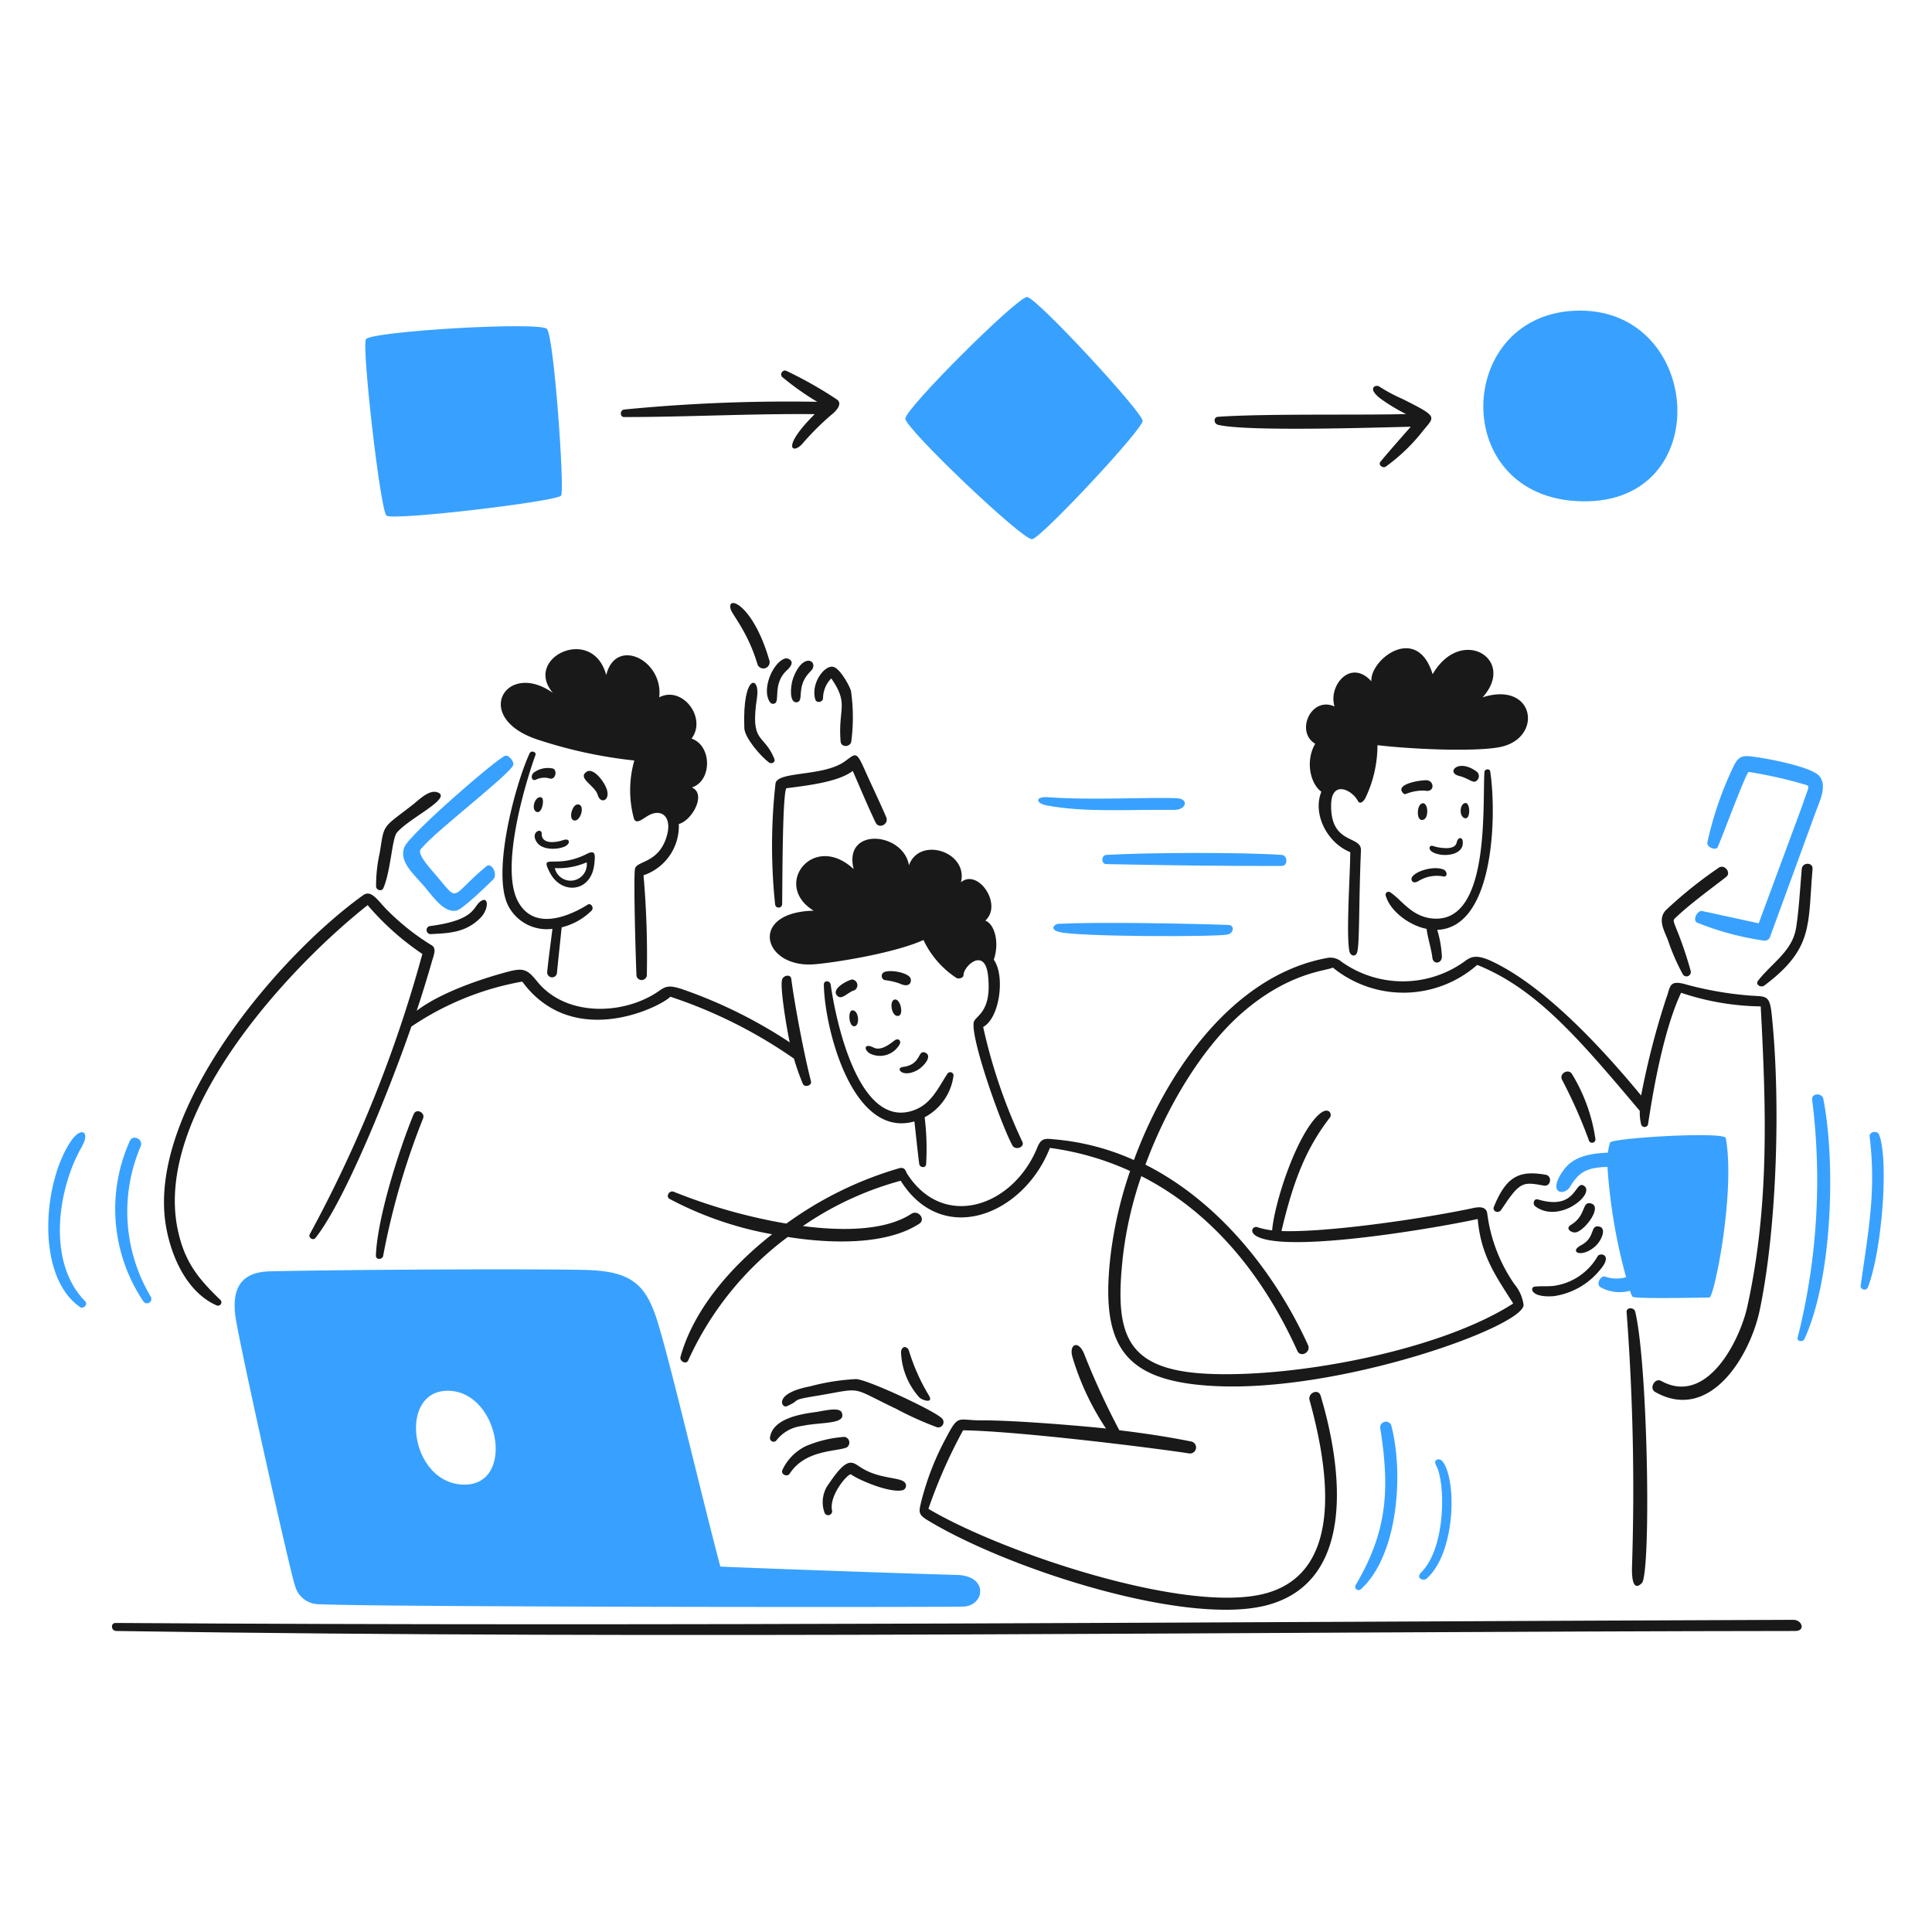 <svg viewBox="0 0 400 400" xmlns="http://www.w3.org/2000/svg" id="Workflow-1--Streamline-Brooklyn" height="400" width="400">
  <desc>
    Workflow 1 Streamline Illustration: https://streamlinehq.com
  </desc>
  <path d="M371.272 335.368c-115.126 0.418 -232.812 1.4 -347.352 0.648 -1.09 0 -0.922 1.65 0.142 1.662 115.762 1.8 232.37 0.12 347.6 0 2.194 0.024 1.476 -2.316 -0.39 -2.31Z" fill="#191919" stroke-width="2"></path>
  <path d="M111.098 153.054a95.92 95.92 0 0 0 20.23 4.4 22.428 22.428 0 0 0 -0.072 12.058c0.576 1.412 2.118 -0.346 3.47 -0.908 2.644 -1.102 4.32 0.92 3.362 4.354 -1.6 5.766 -6.138 5.216 -6.6 6.844 -0.382 1.352 0.144 19.142 0.288 22.216a1.088 1.088 0 0 0 2.14 0 192.466 192.466 0 0 0 -0.682 -20.8A10.75 10.75 0 0 0 140.54 170.6c2.704 -0.694 5.814 -6.21 2.704 -7.562 4.236 -1.388 4.164 -8.686 -0.072 -10.12 3.254 -4.308 -1.926 -11.032 -6.688 -8.542 0.91 -7.706 -9.032 -12.61 -10.97 -4.6 -2.812 -10.504 -17.288 -3.6 -11.03 3.696 -9.654 -6.872 -16.858 4.982 -3.386 9.582Z" fill="#191919" stroke-width="2"></path>
  <path d="M115.322 201.28c0.31 -3.098 0.646 -6.184 0.968 -9.284a13.328 13.328 0 0 0 6.234 -3.504c0.49 -0.6 -0.2 -1.6 -0.838 -1.2 -2.942 1.856 -10.982 5.982 -14.488 -0.752s1.124 -23.126 3.662 -30.222c0.238 -0.658 -0.874 -1 -1.2 -0.37 -2.93 6.292 -8.014 24.98 -4.354 31.74a8.986 8.986 0 0 0 9.068 4.618c-0.358 3 -0.8 5.982 -1.088 8.984a1.018 1.018 0 1 0 2.034 -0.012Z" fill="#191919" stroke-width="2"></path>
  <path d="M294.634 166.3c-1.292 -0.014 -1.448 3.312 -0.362 3.456 1.63 0.228 1.528 -3.446 0.362 -3.456Z" fill="#191919" stroke-width="2"></path>
  <path d="M295.17 161.538c-2.4 0.116 -5.812 1 -4.88 2.4 0.43 0.646 0.646 0.478 0.958 0.372a9.532 9.532 0 0 1 3.732 -0.624c2.176 0.514 2.034 -2.238 0.19 -2.148Z" fill="#191919" stroke-width="2"></path>
  <path d="M292.312 182.33c0.254 0.454 0.682 0.43 1.292 0.132a7.18 7.18 0 0 1 5.252 -1c0.932 0.156 0.826 -1.2 -0.144 -1.494 -2.548 -0.868 -7.172 0.982 -6.4 2.362Z" fill="#191919" stroke-width="2"></path>
  <path d="M296.714 175.152c-0.8 -0.264 -1.088 0.634 -0.226 1.2 1.842 1.2 6.758 0.958 6.352 -2.224 -0.108 -0.874 -1.028 -0.85 -1.256 0.322 -0.336 1.79 -3.996 1.048 -4.87 0.702Z" fill="#191919" stroke-width="2"></path>
  <path d="M303.306 169.41c1.2 0.288 1.114 -3.23 0.108 -3.158 -1.244 0.106 -1.388 2.848 -0.108 3.158Z" fill="#191919" stroke-width="2"></path>
  <path d="M305.926 161.43a1.2 1.2 0 0 0 -0.144 -1.64c-3.852 -2.882 -6.484 0.156 -3.708 0.85 2.326 0.586 3.01 1.862 3.852 0.79Z" fill="#191919" stroke-width="2"></path>
  <path d="M125.754 163.906c-0.268 -1.662 -2.824 -5.108 -4.284 -4.14 -2.058 1.364 1.748 2.836 2.31 4.882 0.454 1.662 2.304 1.316 1.974 -0.742Z" fill="#191919" stroke-width="2"></path>
  <path d="M119.664 166.538c-1.2 -0.068 -2.082 3.134 -0.766 3.338s2.334 -3.25 0.766 -3.338Z" fill="#191919" stroke-width="2"></path>
  <path d="M116.948 175.248c1.266 -0.6 1.042 -1.818 -0.37 -1.304s-4.522 0.932 -4.426 -1.364c0 -1.292 -2.4 -0.3 -1.042 1.746 1.09 1.736 4.316 1.634 5.838 0.922Z" fill="#191919" stroke-width="2"></path>
  <path d="M121.518 176.78c-6.554 3.346 -9.854 -0.352 -7.704 3.816 2.4 4.784 8.662 4.186 9.236 -1.772 0.15 -1.578 0.39 -3.024 -1.532 -2.044Zm-6.65 2.954a14.716 14.716 0 0 0 6.6 -1.2 3.358 3.358 0 0 1 -6.6 1.2Z" fill="#191919" stroke-width="2"></path>
  <path d="M114.472 159.12a4.86 4.86 0 0 0 -3.984 0.862c-0.706 0.658 -0.418 1.95 0.6 1.376a3.934 3.934 0 0 1 2.8 -0.156c1.17 0.228 1.53 -1.758 0.584 -2.082Z" fill="#191919" stroke-width="2"></path>
  <path d="M112.02 165.066c-1.354 -0.278 -2.166 2.74 -0.826 3.064 1.088 0.27 1.662 -2.892 0.826 -3.064Z" fill="#191919" stroke-width="2"></path>
  <path d="M176.742 179.938c-8.374 -7.788 -16.94 3.326 -8.278 8.614 -13.578 0.298 -10.552 11.856 0 11.102 3.828 -0.276 16.522 -2.226 22.73 -5.038a19.14 19.14 0 0 0 6.832 7.86c0.466 0.264 1.46 0 1.46 -0.6 0 -1.854 4.414 -5.898 5.072 0.072 0.874 7.932 -2.8 8.28 -2.978 9.834 -0.456 3.9 5.886 21.536 8.05 25.4 0.6 1.04 2.574 0.358 2.034 -0.8a112.2 112.2 0 0 1 -8.11 -23.76c3.468 -1.878 4.57 -10.672 2.2 -13.914 1.2 -3.516 0.216 -7.346 -1.758 -8.11 3.684 -3.338 -1.556 -10.876 -5.036 -7.932 1.53 -6.342 -8.614 -9.572 -10.768 -3.506 -1.16 -6.916 -13.662 -8.028 -11.45 0.778Z" fill="#191919" stroke-width="2"></path>
  <path d="M189.902 221.582c1.294 -0.702 3.326 -3 1.6 -3.672 -1.544 -0.6 -0.694 2.524 -4.582 3 -1.624 0.194 -0.12 2.354 2.982 0.672Z" fill="#191919" stroke-width="2"></path>
  <path d="M185.214 206.94c-1.2 0.27 -0.6 3.708 0.8 3.386 1.174 -0.264 0.386 -3.656 -0.8 -3.386Z" fill="#191919" stroke-width="2"></path>
  <path d="M170.57 203.864c0.14 9.022 5.898 31.944 18.746 28.318 0.336 2.932 0.624 5.874 1 8.8 0.096 0.754 1.316 0.946 1.424 0.084a53.478 53.478 0 0 0 -0.3 -9.75 11.416 11.416 0 0 0 5.982 -8.674 0.688 0.688 0 0 0 -1.268 -0.336c-1.95 2.968 -3.326 6.246 -6.938 7.55 -11.462 4.164 -16.212 -18.748 -17.228 -26 -0.162 -0.9 -1.432 -0.948 -1.418 0.008Z" fill="#191919" stroke-width="2"></path>
  <path d="M180.882 216.892c-1.934 -0.976 -2.118 0.36 -0.826 1.2a4.666 4.666 0 0 0 6.2 -1.868c0.4 -0.656 -0.216 -1.458 -1.1 -0.776s-2.756 2.206 -4.274 1.444Z" fill="#191919" stroke-width="2"></path>
  <path d="M182.772 201.472a0.91 0.91 0 0 0 0.384 1.448 14.162 14.162 0 0 1 3.11 0.706c1.858 0.9 2.462 -0.078 2.296 -0.934 -0.274 -1.412 -4.992 -2.144 -5.79 -1.22Z" fill="#191919" stroke-width="2"></path>
  <path d="M176.432 202.788c-1.124 0.216 -4.558 2.082 -3.014 3.446 0.944 0.836 2.2 -0.886 3.468 -1.2a1.2 1.2 0 0 0 -0.454 -2.246Z" fill="#191919" stroke-width="2"></path>
  <path d="M176.504 209.178c-1.076 0 -0.766 3.73 0.562 3.264 0.97 -0.346 0.718 -3.264 -0.562 -3.264Z" fill="#191919" stroke-width="2"></path>
  <path d="M308.534 159.73c-0.11 -0.704 -1.2 -0.514 -1.2 0.144 -0.43 7 1.2 31.226 -10.612 30.304 -4.522 -0.358 -6.484 -3.9 -8.938 -5.468a0.61 0.61 0 0 0 -0.896 0.67c0.922 3.374 5.084 6.294 8.47 6.928 0.24 1.926 0.958 4 1.2 5.982 0.144 1.47 2.072 1.292 1.964 -0.4a22.914 22.914 0 0 0 -0.958 -5.372c11.998 -0.474 12.288 -24.302 10.97 -32.788Z" fill="#191919" stroke-width="2"></path>
  <path d="M283.938 141.068c-4.308 -4.786 -8.986 0.896 -7.634 5.2 -4.904 -2.19 -8.158 5.288 -4 7.716 -2.058 3.482 -1.076 8.23 1.268 9.93 -1.878 4.702 1.268 10.636 5.982 12.514 0 4.438 -0.884 16.832 -0.18 20.506 0.2 1 1.306 1.292 1.616 0.2 0.526 -1.878 0.3 -9.858 0.778 -21.056 0.144 -3.2 -6.33 -1.1 -6.174 -9.474 0.096 -5.216 4.38 -3.04 5.552 -0.766 0.298 0.562 0.908 0.49 1.53 -0.586a25.294 25.294 0 0 0 2.514 -10.97c8.47 0.98 20.984 1.328 25.47 0.37 8.912 -1.89 7.106 -13.746 -3.708 -10.276 7.106 -7.85 -4.44 -14.956 -10.338 -4.786 -3.262 -10.618 -13.048 -2.99 -12.676 1.478Z" fill="#191919" stroke-width="2"></path>
  <path d="M163.51 305.09c3.2 -4.936 9.572 -4.522 11.774 -5.4a1.2 1.2 0 0 0 -0.432 -2.2 24.86 24.86 0 0 0 -7.98 1.902 10.332 10.332 0 0 0 -4.892 4.966c-0.38 0.898 1.002 1.544 1.53 0.732Z" fill="#191919" stroke-width="2"></path>
  <path d="M192.32 288.926a41.824 41.824 0 0 1 -4.188 -9.44c-0.526 -0.956 -1.52 -0.704 -1.58 0.468a14.734 14.734 0 0 0 3.8 9.38c0.724 0.666 2.976 1.266 1.968 -0.408Z" fill="#191919" stroke-width="2"></path>
  <path d="M174.278 292.456c-0.482 -1.2 -3.588 -0.372 -5.3 -0.12 -2.966 0.4 -9.08 1.28 -9.57 5.372a0.766 0.766 0 0 0 1.268 0.6 7.856 7.856 0 0 1 5.252 -3.064c4.21 -0.886 9.36 -0.282 8.35 -2.788Z" fill="#191919" stroke-width="2"></path>
  <path d="M176.2 305.268c1.68 1.2 8.184 3.962 10.768 3.242a1 1 0 0 0 0.53 -1.318c-0.614 -1.458 -4.8 -0.8 -8.738 -3.048 -2.176 -1.2 -2.918 -3.23 -7.082 2.954a6.35 6.35 0 0 0 -0.934 6.164 0.814 0.814 0 0 0 1.532 -0.48c-0.726 -3.182 3.392 -7.886 3.924 -7.514Z" fill="#191919" stroke-width="2"></path>
  <path d="M194.952 293.6c-1.616 -1.58 -15.386 -8.016 -17.706 -8.076a45.336 45.336 0 0 0 -9.572 1.52c-7.668 1.46 -5.838 4.582 -4.784 4.104 3.266 -1.412 0.298 -1.2 6.472 -2.2 9.57 -1.626 6.4 -1.914 16.186 2.74a68.13 68.13 0 0 0 8.47 3.816 1.09 1.09 0 0 0 0.934 -1.904Z" fill="#191919" stroke-width="2"></path>
  <path d="M318.428 248.334c-0.874 -0.262 -1.2 0.922 -0.562 1.436 4.93 3.66 12.466 -2.56 10.122 -4.236 -1.988 -1.424 -1.406 5.236 -9.56 2.8Z" fill="#191919" stroke-width="2"></path>
  <path d="M320 243.212c-5.298 -0.908 -8.064 0.144 -10.696 6.6 -0.42 1.016 0.934 1.53 1.508 0.668 3.888 -5.862 4.354 -5.838 8.84 -5.012 1.444 0.268 1.792 -2.008 0.348 -2.256Z" fill="#191919" stroke-width="2"></path>
  <path d="M348.4 201.712a0.898 0.898 0 0 0 1.638 -0.694 79.016 79.016 0 0 0 -3.2 -9.308c-0.562 -1.508 -0.4 -1.2 0.814 -2.4 3.11 -2.788 6.448 -5.2 9.738 -7.754 1.1 -0.86 -0.324 -2.668 -1.482 -1.938a88.902 88.902 0 0 0 -11.044 8.854c-1.688 1.89 -0.348 4.116 0.442 6.114a44.876 44.876 0 0 0 3.094 7.126Z" fill="#191919" stroke-width="2"></path>
  <path d="M329.4 249.16c-1.974 -0.536 -0.884 2.5 -4.186 4.46 -1.256 0.744 0.2 1.784 1.2 1.496 1.896 -0.586 5.386 -5.316 2.986 -5.956Z" fill="#191919" stroke-width="2"></path>
  <path d="M330.2 258.108c1.388 -1.2 2.536 -3.876 0.85 -4.176 -1.938 -0.334 -0.634 2.262 -3.696 3.876 -2.644 1.376 0.06 2.726 2.846 0.3Z" fill="#191919" stroke-width="2"></path>
  <path d="M365.29 204.044c10.244 -7.696 8.984 -12.514 9.978 -24.13 0.132 -1.436 -2.118 -1.448 -2.238 0 -0.25 2.93 -0.73 10.66 -1.352 13.076 -1.112 4.284 -5.108 6.688 -7.68 10.036 -0.658 0.84 0.58 1.552 1.292 1.018Z" fill="#191919" stroke-width="2"></path>
  <path d="M321.73 268.35a15.066 15.066 0 0 0 9.44 -5.324c2.728 -3.064 0.456 -3.758 -0.336 -3.04a12.42 12.42 0 0 1 -9.282 6.256c-1.282 0.122 -2.562 0 -3.83 0.144 -1.016 0.144 -0.874 2.348 4.008 1.964Z" fill="#191919" stroke-width="2"></path>
  <path d="M162.746 136.294c-2.568 0.466 -5.252 6.436 -3.29 9.14a0.766 0.766 0 0 0 1.076 0.116c0.854 -0.688 -0.454 -4.154 2.37 -6.756 2.272 -2.094 -0.014 -2.526 -0.156 -2.5Z" fill="#191919" stroke-width="2"></path>
  <path d="M159.2 157.864c0.514 0.384 1.412 0 1.124 -0.754 -2.2 -5.43 -5.072 -2.966 -3.588 -12.728 0.694 -4.522 -3.062 -5.11 -2.632 6.376 0.096 2.07 3.462 5.886 5.096 7.106Z" fill="#191919" stroke-width="2"></path>
  <path d="M89.086 193.4c3.684 -0.2 7.262 -0.216 10.372 -3.35 1.71 -1.722 1.746 -4.4 0.286 -3.588 -1.974 1.04 -0.764 4 -10.85 5.288a0.85 0.85 0 0 0 0.192 1.65Z" fill="#191919" stroke-width="2"></path>
  <path d="M164.946 145.4c1.6 -0.18 -0.118 -3 2.4 -5.91 0.466 -0.55 1 -0.886 1.052 -1.6 0.108 -1.494 -2.5 -2.116 -4.188 2.526 -0.58 1.56 -0.842 5.16 0.736 4.984Z" fill="#191919" stroke-width="2"></path>
  <path d="M79.358 183.898c1.552 -3.514 1.8 -10.29 2.8 -11.498 2.4 -2.894 11.066 -6.938 8.698 -8.23 -1.8 -0.982 -4.056 1.388 -5.348 2.4 -6.46 5.012 -5.91 3.864 -6.878 9.954a31.054 31.054 0 0 0 -0.766 7.034c0.06 0.722 1.162 1.094 1.494 0.34Z" fill="#191919" stroke-width="2"></path>
  <path d="M172.52 138.064c-1.852 -0.416 -4.702 3.47 -3.72 6.76 0.25 0.814 1.518 0.574 1.6 -0.216a5.976 5.976 0 0 1 1.7 -4.15c3.756 5.36 1.374 6.2 1.938 13.052 0.106 1.292 2.022 1.2 2.212 0a38.522 38.522 0 0 0 -0.07 -10.51c-0.406 -1.226 -2.306 -4.632 -3.66 -4.936Z" fill="#191919" stroke-width="2"></path>
  <path d="M151.272 126.102c0.334 1.2 3.6 4.784 5.576 11.496a1.294 1.294 0 0 0 2.4 -1c-3.322 -11.418 -8.826 -13.536 -7.976 -10.496Z" fill="#191919" stroke-width="2"></path>
  <path d="M85.64 230.688c-3.028 7.366 -7.55 21.534 -7.812 29.274 0 0.934 1.328 0.838 1.494 0.084a153.306 153.306 0 0 1 8.256 -28.446c0.526 -1.272 -1.408 -2.2 -1.938 -0.912Z" fill="#191919" stroke-width="2"></path>
  <path d="M160.556 162.256a116.224 116.224 0 0 0 -0.072 25.016 0.73 0.73 0 0 0 1.448 0c0.072 -2.4 0 -22.468 0.862 -24.072 4.126 -0.538 10.766 -1.268 13.758 -3.588 1.578 3.588 3.05 7.178 4.726 10.672 0.694 1.458 2.834 0.334 2.2 -1.102 -1.34 -3.122 -2.822 -6.184 -4.222 -9.296 -2 -4.498 -1.938 -3.984 -4.38 -2.224 -4.498 3.194 -14.01 1.938 -14.32 4.594Z" fill="#191919" stroke-width="2"></path>
  <path d="M44.784 270.24a0.706 0.706 0 0 0 0.742 -1.2c-4.654 -4.488 -7.37 -7.934 -8.746 -14.548C31.876 230.82 58.972 200.98 76.116 187.4a55.902 55.902 0 0 0 11.33 10.108 270.2 270.2 0 0 1 -23.304 58.012c-0.4 0.704 0.706 1.446 1.2 0.752 6.532 -8.3 16.114 -32.936 19.824 -43.726a59.64 59.64 0 0 1 22.958 -9.32c10.42 14.164 28.354 5.42 30.674 3.136a99.132 99.132 0 0 1 25.578 12.812 51.444 51.444 0 0 0 1.832 5.2c0.37 0.874 1.926 0.382 1.698 -0.502 -1.424 -5.502 -3.386 -15.864 -4.08 -21.212 -0.144 -1.052 -1.686 -0.73 -1.914 0.2 -0.454 1.83 1.124 10.912 1.6 12.956a98.552 98.552 0 0 0 -22.528 -11.102c-2.4 -0.742 -3.122 -0.55 -4.474 0.4 -7.178 5.084 -19.286 5.502 -25.268 -1.88 -2 -2.464 -2.764 -2.93 -6.042 -2.056 -5.982 1.578 -14.116 4.426 -18.926 8.086q1.664 -5.024 3.122 -10.108c0.49 -1.676 1.102 -2.932 -0.262 -3.59a49.29 49.29 0 0 1 -9.32 -7.5c-1.854 -2 -3.064 -3.854 -4.642 -2.716 -18 12.92 -44.972 45.066 -40.784 68.646 1.076 6.168 4.294 13.516 10.396 16.244Z" fill="#191919" stroke-width="2"></path>
  <path d="M192.044 314.744c16.754 10.15 53.094 21.8 69.88 17.694 19.4 -4.786 15.732 -29.384 11.496 -43.476 -0.454 -1.532 -2.702 -0.574 -2.284 0.932 3.338 12.158 8.016 35.27 -9 39.972 -16.378 4.522 -55.034 -8.6 -69.916 -17.48a104.8 104.8 0 0 1 7.178 -16.258c11.52 0.168 39.85 3.696 46.778 4.786a1.254 1.254 0 0 0 0.4 -2.478c-4.892 -0.978 -9.858 -1.72 -14.834 -2.318a156.044 156.044 0 0 1 -7.178 -15.554c-1.2 -3.266 -3.278 -2.334 -2.548 0.322a55 55 0 0 0 6.962 14.87c-4.2 -0.454 -18.724 -1.732 -25.878 -1.684 -4.928 0 -4.6 -1.388 -7.286 3.73a56.494 56.494 0 0 0 -5.048 12.958c-0.528 2.214 -0.756 2.752 1.278 3.984Z" fill="#191919" stroke-width="2"></path>
  <path d="M187.786 242.974c-0.22 -0.344 -0.372 -1.436 -1.58 -1.114a75.6 75.6 0 0 0 -23.4 11.474 114.568 114.568 0 0 1 -23.342 -6.6c-0.874 -0.358 -1.698 0.982 -0.838 1.484a72.07 72.07 0 0 0 21.236 7.322c-8.888 6.974 -16.318 15.84 -18.962 25.35 -0.276 0.958 1.2 1.698 1.6 0.742a65.5 65.5 0 0 1 20.6 -25.53c10.336 1.628 20.936 1.364 27.218 -2.74 1.412 -0.92 -0.228 -2.966 -1.628 -2.056 -5.18 3.384 -13.674 3.672 -22.456 2.536a66.184 66.184 0 0 1 20.244 -9.38c8.732 13.866 25.506 7.022 30.89 -6.8a58.542 58.542 0 0 1 16.6 4.784 85.562 85.562 0 0 0 -4.054 17.612c-2.094 18.52 2.632 25.816 21.056 26.882 26.092 1.518 64.292 -12.2 64.472 -16.748a8.358 8.358 0 0 0 -1.902 -4.32 33.024 33.024 0 0 1 -5.624 -14.656c-0.18 -1.2 -1.2 -1.458 -2.8 -1.124 -10.074 2.154 -30.042 5.108 -39.8 4.786 2.632 -11.246 5.456 -17.574 10.026 -23.508 0.55 -0.718 -0.264 -2.322 -2.106 -0.766 -4.582 3.862 -9.296 17.946 -9.858 24.13a15.502 15.502 0 0 1 -3.086 -0.67c-0.85 -0.286 -1.988 1.126 0.37 2.118 7.31 3.11 37 -1.986 45.282 -3.8 0.67 7.6 3.72 11.76 7.346 17.492 -15 9.678 -44.72 15.338 -62.846 14.572 -17.6 -0.718 -19.728 -8.292 -17.944 -24.442a79.29 79.29 0 0 1 3.8 -16.498c13.8 7 24.752 19.502 32.302 36.178 0.658 1.46 2.87 0.31 2.212 -1.2 -6.58 -14.452 -18.064 -29.478 -33.664 -37.35 4.6 -12.466 11.856 -24.156 19.644 -31.106 10.026 -8.912 18.16 -9.01 19.142 -9.714a23.16 23.16 0 0 0 29.908 -0.54c12.264 4.93 21.02 15.232 33.656 30.22a10.458 10.458 0 0 0 0.274 2.766 0.744 0.744 0 0 0 1.412 0.108c0.13 -0.36 2.332 -17.696 6.866 -27.326a53.78 53.78 0 0 0 16.486 2.822c1.136 21.368 1.8 41.3 -2.764 62.104 -1.554 7.082 -8.374 20.684 -17.862 15.434 -1.292 -0.706 -2.57 1.566 -1.2 2.308 11.234 6.318 19.548 -7.274 21.6 -16.868 3.6 -17.074 4.4 -43.6 2.478 -61.516 -0.456 -4.2 -1.328 -3.376 -5.252 -3.77a71.708 71.708 0 0 1 -12.336 -2.2c-3.732 -1.114 -3.314 0.43 -4.162 2.62a163.442 163.442 0 0 0 -5.264 20.338c-7.778 -9.43 -19.896 -22.732 -31.2 -27.924 -2.704 -1.2 -3.912 -0.91 -5.132 0a21.874 21.874 0 0 1 -25.662 0.252 3.582 3.582 0 0 0 -2.752 -0.85C256 201.6 241.908 220.8 234.768 240.174a50.6 50.6 0 0 0 -16.332 -4.27c-1.89 -0.168 -2.824 -0.432 -3.66 1.638 -5.014 12.372 -19.504 17.194 -26.99 5.432Z" fill="#191919" stroke-width="2"></path>
  <path d="M323.418 223.582a101.056 101.056 0 0 1 5.514 12.44 0.7 0.7 0 1 0 1.364 -0.31 35.586 35.586 0 0 0 -4.786 -13.268c-0.694 -1.34 -2.804 -0.206 -2.092 1.138Z" fill="#191919" stroke-width="2"></path>
  <path d="M340.048 327.6c1.8 -4.018 1.074 -45.378 -1.496 -56.038 -0.24 -0.944 -1.856 -0.944 -1.782 0.084a488.154 488.154 0 0 1 1.122 52.64c-0.19 6.392 2.156 3.314 2.156 3.314Z" fill="#191919" stroke-width="2"></path>
  <path d="M252.174 87.948c5.828 1.444 32.228 0.576 39.91 0.4 -2.094 2.4 -4.246 4.784 -6.282 7.262 -0.512 0.622 0.444 1.376 1.066 1.028a38 38 0 0 0 7.836 -7.56c2.4 -2.908 3.062 -2.776 -4.368 -6.496a33.714 33.714 0 0 1 -4.784 -2.562c-0.634 -0.442 -2.6 0.228 0.12 2.4a37.768 37.768 0 0 0 5.444 3.314c-10.554 0.25 -29.324 -0.12 -38.942 0.562 -1.006 0.074 -0.874 1.436 0 1.652Z" fill="#191919" stroke-width="2"></path>
  <path d="M129.2 86.346c13.16 0 26.236 -0.73 39.48 -0.6 -6.856 6.8 -4.714 8.374 -2.656 6.244a55.812 55.812 0 0 1 6.078 -6.088c0.872 -0.67 2.56 -2.334 1.076 -3.254a83.2 83.2 0 0 0 -10.468 -5.91 0.8 0.8 0 0 0 -0.8 1.28 56.082 56.082 0 0 0 7.29 5.17 348.09 348.09 0 0 0 -39.97 1.6c-0.904 0.098 -0.928 1.558 -0.03 1.558Z" fill="#191919" stroke-width="2"></path>
  <path d="M376.678 160.676c-1.712 -2.058 -12.214 -3.96 -14.822 -4.128 -1.628 -0.108 -2.334 0.814 -2.966 2.166a71.2 71.2 0 0 0 -5.4 15.72c-0.168 1 1.782 1.758 2.152 0.934 1.018 -2.31 5.6 -14.728 6.378 -15.554a93.44 93.44 0 0 1 10.624 2.322c2.4 0.73 2.032 0 0.658 4.186 -0.432 1.28 -7.442 20.088 -9.176 24.838 -3.914 -0.85 -7.814 -1.712 -11.726 -2.538 -0.98 -0.2 -2.046 1.916 -1.04 2.4a60.2 60.2 0 0 0 13.734 3.708 1.2 1.2 0 0 0 1.424 -0.884l9.572 -26.19c0.768 -1.98 2.192 -5.056 0.588 -6.98Z" fill="#38a1ff" stroke-width="2"></path>
  <path d="M87.482 175.416c2.386 -3.022 17.946 -15.026 18.748 -16.954 0.31 -0.752 -0.886 -2.188 -1.6 -2 -1.556 0.4 -19.728 16.138 -20.888 18.878 -1.256 2.966 1.854 5.574 4.104 8.182 1.818 2.13 4.15 5.684 6.77 4.966 1.292 -0.348 6.448 -5.36 7.49 -6.4s-0.312 -3.6 -1.376 -2.764c-8.112 6.736 -5.216 7.896 -11.246 0.968 -3.64 -4.182 -2.398 -4.376 -2.002 -4.876Z" fill="#38a1ff" stroke-width="2"></path>
  <path d="M16.968 237.362c1.774 -3.072 -0.178 -4.306 -2.4 -0.944 -5.682 8.6 -7.178 27.768 1.962 34.18 0.766 0.538 1.758 -0.574 1.088 -1.2 -7.936 -7.998 -5.726 -23.238 -0.65 -32.036Z" fill="#38a1ff" stroke-width="2"></path>
  <path d="M254.29 191.494c-9.068 -0.308 -26.93 -0.634 -35.218 -0.226 -0.564 0 -2 1.1 0.214 1.686 3.828 1.016 32.302 1.052 34.898 0.526 1.244 -0.262 1.52 -1.938 0.106 -1.986Z" fill="#38a1ff" stroke-width="2"></path>
  <path d="M243.154 167.674c2.4 0.028 3.05 -2.236 0.622 -2.4 -5.588 -0.276 -18.138 0.454 -26.644 -0.216 -2.978 -0.238 -2.728 1.292 -0.358 1.712 8.052 1.478 16.626 0.798 26.38 0.904Z" fill="#38a1ff" stroke-width="2"></path>
  <path d="M265.358 177c-8.374 -0.582 -27.84 -0.49 -36.322 0 -1.052 0.072 -1.09 1.878 0 1.902 11.964 0.24 24.37 0.42 36.31 0.384 1.316 0.03 1.316 -2.2 0.012 -2.286Z" fill="#38a1ff" stroke-width="2"></path>
  <path d="M29.112 237.362c0.642 -1.478 -1.6 -2.6 -2.238 -1.124a34.282 34.282 0 0 0 2.86 33.272 0.91 0.91 0 0 0 1.508 -1 34.354 34.354 0 0 1 -2.13 -31.148Z" fill="#38a1ff" stroke-width="2"></path>
  <path d="M375.184 227.648a133.484 133.484 0 0 1 -3 49.29c-0.178 0.826 1.078 0.982 1.414 0.276 5.872 -12.838 6.436 -36.812 3.9 -49.722 -0.246 -1.256 -2.46 -1.196 -2.314 0.156Z" fill="#38a1ff" stroke-width="2"></path>
  <path d="M285.744 295.554c2.046 12.86 1.482 21.534 -5.074 32.626a0.694 0.694 0 0 0 1.054 0.872c7.668 -6.88 8.984 -23.844 6.304 -34.024a1.2 1.2 0 0 0 -2.284 0.526Z" fill="#38a1ff" stroke-width="2"></path>
  <path d="M389.062 234.97c-0.4 -1.042 -2.094 -0.622 -1.974 0.312 1.35 11.34 -0.18 18.974 -1.854 30.902a0.778 0.778 0 0 0 1.482 0.37c2.992 -7.8 4.336 -26.446 2.346 -31.584Z" fill="#38a1ff" stroke-width="2"></path>
  <path d="M297.348 303.45c1.898 3.282 2.12 16.88 -3.11 22.108 -1.2 1.2 0.454 1.868 1.124 1.282 5.886 -5.182 6.33 -19.98 3.4 -24.156 -0.684 -0.994 -2.182 -0.56 -1.414 0.766Z" fill="#38a1ff" stroke-width="2"></path>
  <path d="M236.574 87.136c0 -1.772 -21.956 -25.542 -23.928 -25.638S187.2 84.8 187.438 86.704c0.288 2.31 24.346 25.22 26.26 24.934s22.876 -22.72 22.876 -24.502Z" fill="#38a1ff" stroke-width="2"></path>
  <path d="M116.182 102.6c0.738 -1.2 -1.47 -32.936 -2.942 -34.502s-36.358 0.478 -37.47 2.128c-0.922 1.376 2.954 35.412 4.246 36.526S115.448 103.8 116.182 102.6Z" fill="#38a1ff" stroke-width="2"></path>
  <path d="M327.138 64.308c-26.034 0 -27.516 38.966 0.382 39.48 27.68 0.588 25.112 -39.48 -0.382 -39.48Z" fill="#38a1ff" stroke-width="2"></path>
  <path d="M198.11 326.074c-12.43 -0.346 -44.66 -1.508 -48.968 -1.734 -3.588 -13.378 -10.766 -44.016 -13.244 -51.444 -2.32 -7.024 -5.346 -9.74 -14.642 -9.966 -9.894 -0.252 -48.166 -0.096 -65.358 0.286 -5.886 0.132 -7.896 3.374 -7.178 9.2 0.73 5.456 11.496 53.718 12.358 55.87a5.112 5.112 0 0 0 4.534 3.83c11.546 0.634 129.47 0.668 133.85 0.512s5.338 -6.368 -1.352 -6.554Zm-101.91 -18.7c-11.306 0.012 -13.938 -19.428 -3.506 -19.428 10.652 0 14.106 19.416 3.506 19.428Z" fill="#38a1ff" stroke-width="2"></path>
  <path d="M333.358 236.55a9.2 9.2 0 0 0 -0.442 2.094c-3.494 0.154 -7.082 0.694 -9.176 3.588 -3.6 4.964 0.168 5.4 1.304 3.516 1.76 -2.882 3.148 -4.018 7.764 -4.162a114.32 114.32 0 0 0 3.854 22.84 7.07 7.07 0 0 1 -4.344 -0.122c-0.848 -0.31 -2 1.544 -0.932 2.214a8.164 8.164 0 0 0 6.1 0.718 3.814 3.814 0 0 0 0.55 1.268c0.838 0.444 14.894 0.144 15.878 0.132s5.4 -21.702 3.4 -33c-0.266 -1.436 -23.632 -0.024 -23.956 0.914Z" fill="#38a1ff" stroke-width="2"></path>
</svg>